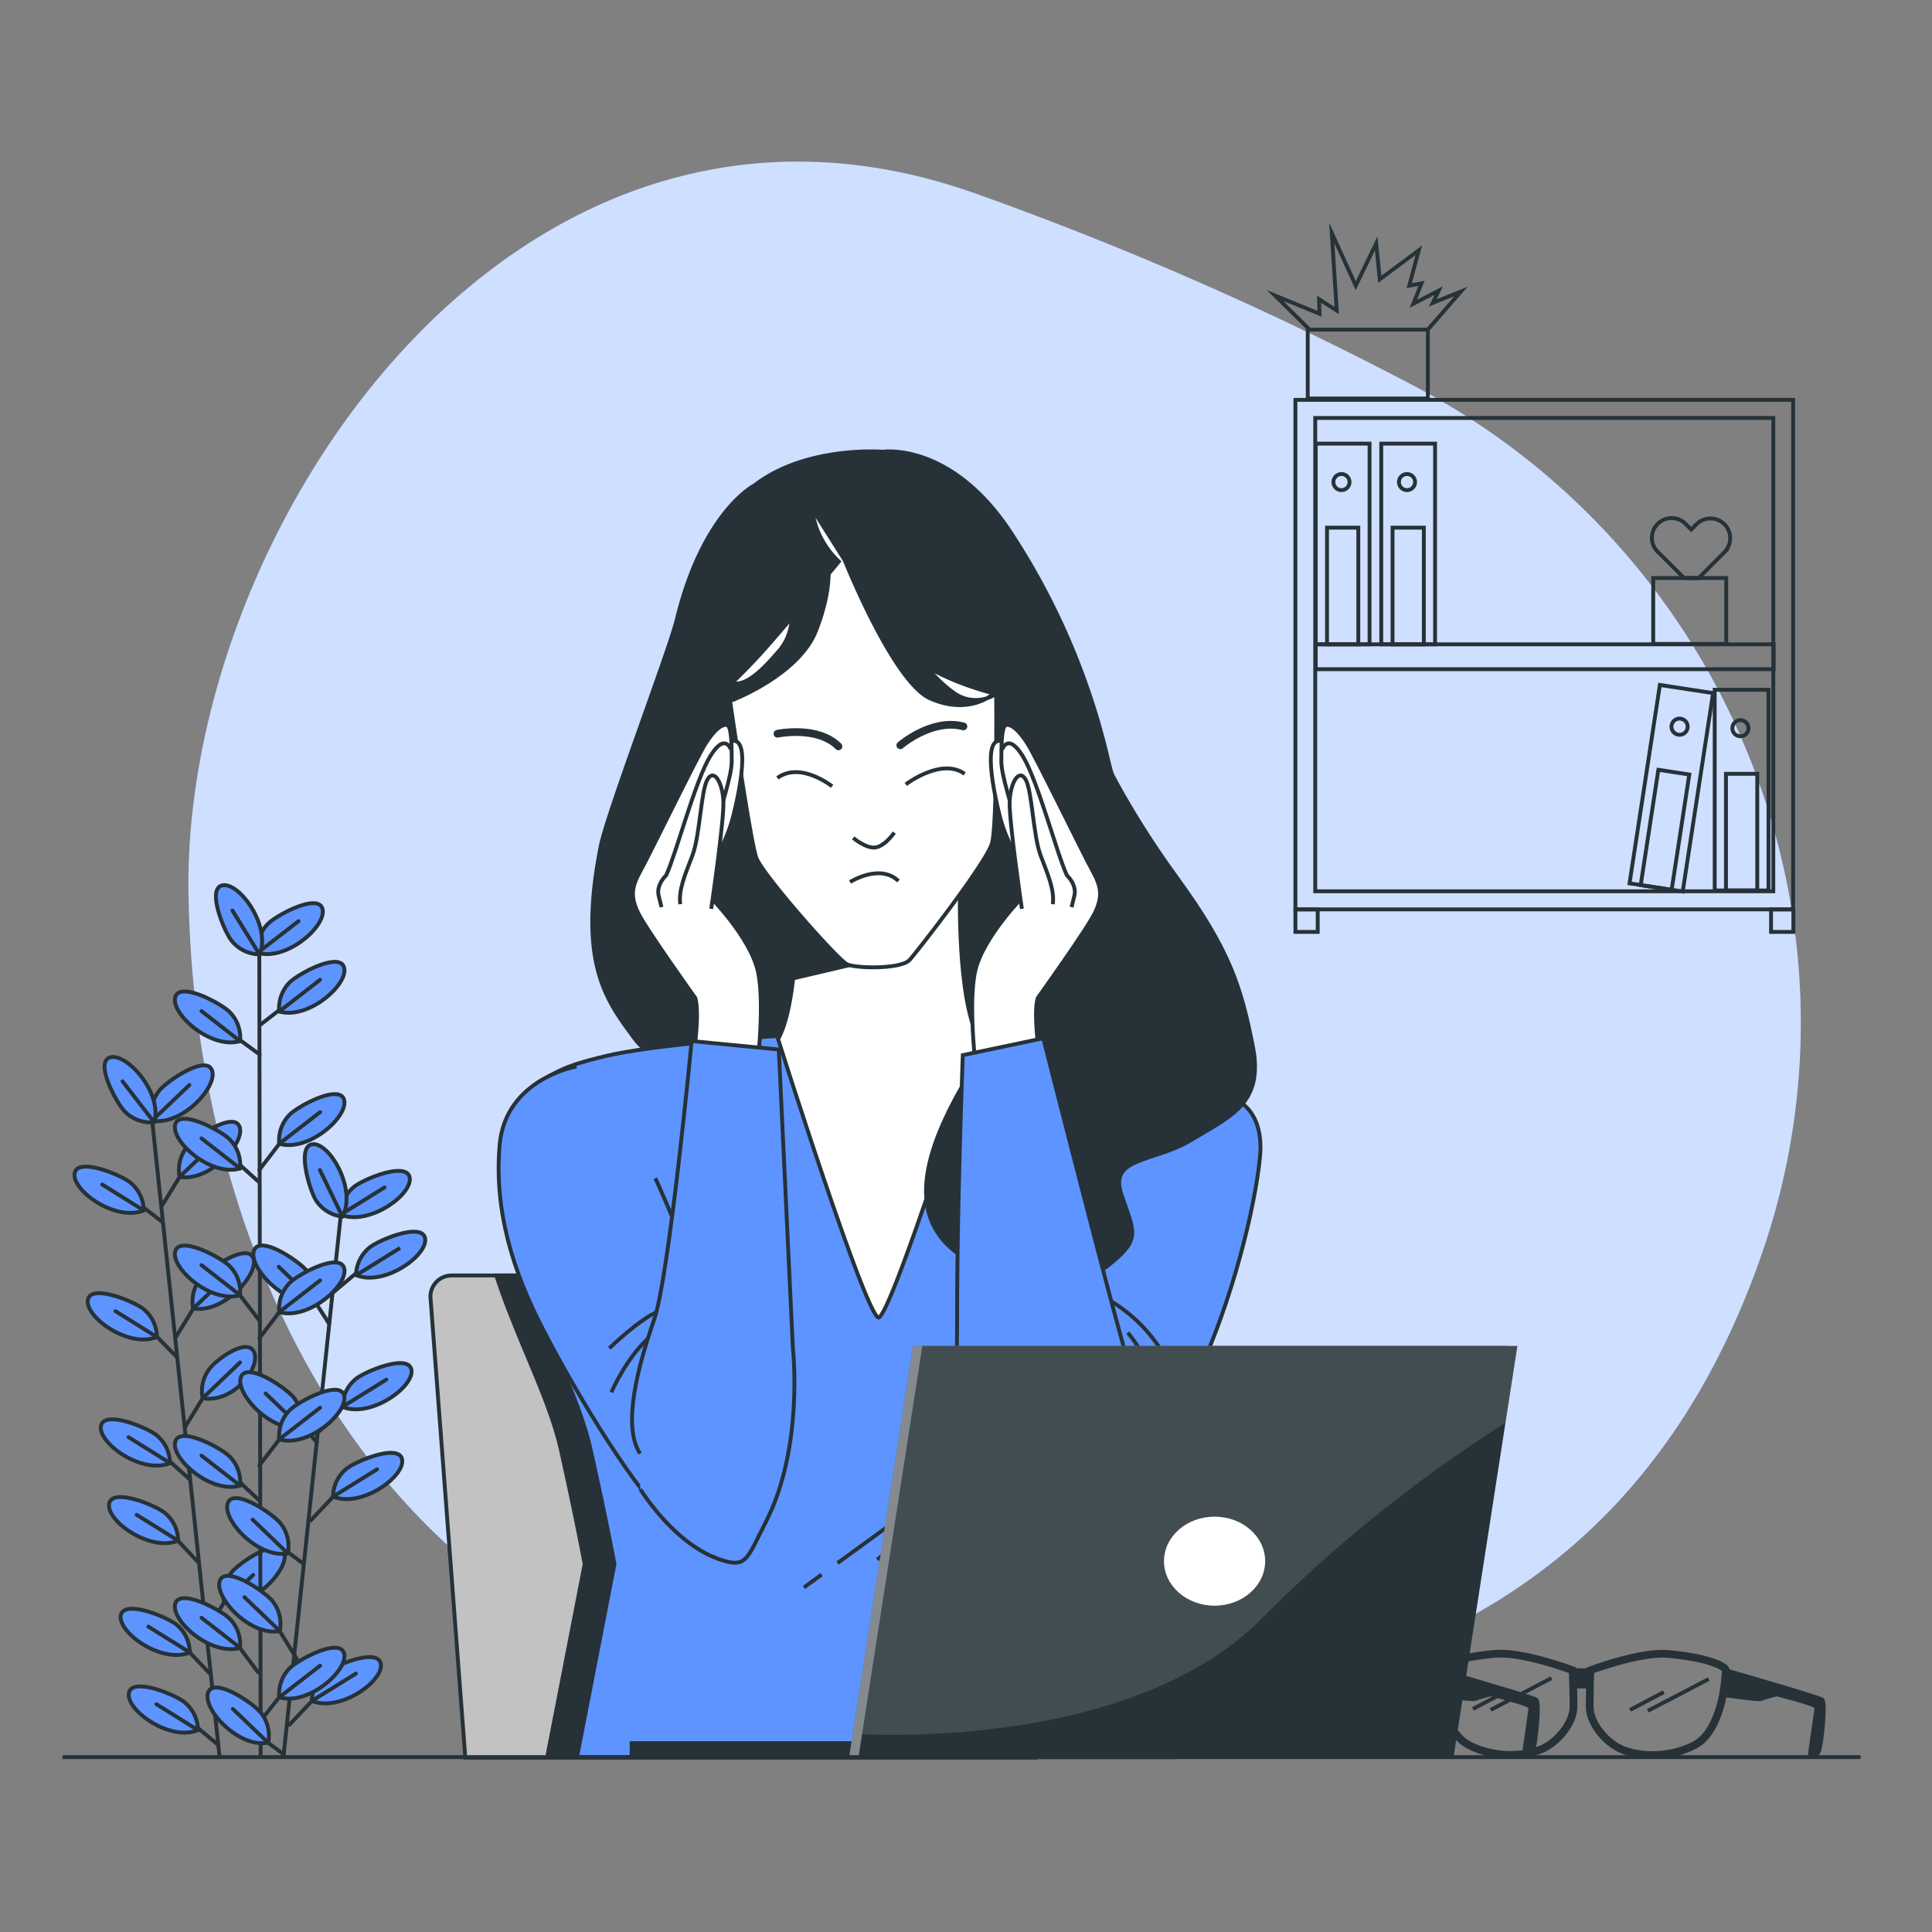 <svg xmlns="http://www.w3.org/2000/svg" viewBox="0 0 500 500"><rect x="0" y="0" width="500" height="500" fill="#808080" stroke="none"/><g id="freepik--background-simple--inject-4"><path d="M455.61,325.49c30.63-86.8-8.21-182.83-89.69-225.64A870.7,870.7,0,0,0,252.23,50C134.27,8.22,47.46,135.46,48.78,230.89S99.15,434.33,219.76,443s200.13-21.21,234.59-114C454.78,327.8,455.2,326.65,455.61,325.49Z" style="fill:#5E94FF"></path><path d="M455.61,325.49c30.63-86.8-8.21-182.83-89.69-225.64A870.7,870.7,0,0,0,252.23,50C134.27,8.22,47.46,135.46,48.78,230.89S99.15,434.33,219.76,443s200.13-21.21,234.59-114C454.78,327.8,455.2,326.65,455.61,325.49Z" style="fill:#fff;opacity:0.7"></path></g><g id="freepik--Plant--inject-4"><line x1="39.49" y1="291.03" x2="56.83" y2="454.75" style="fill:none;stroke:#263238;stroke-linecap:round;stroke-linejoin:round"></line><line x1="54.29" y1="433.11" x2="46.59" y2="425.02" style="fill:none;stroke:#263238;stroke-linecap:round;stroke-linejoin:round"></line><path d="M49.13,427.66a9.47,9.47,0,0,0-3.32-7.09c-2.15-1.91-13.44-6.66-14.51-2.68C30.14,422.21,41.69,430.7,49.13,427.66Z" style="fill:#5E94FF;stroke:#263238;stroke-linejoin:round"></path><line x1="49.13" y1="427.66" x2="38.39" y2="420.97" style="fill:none;stroke:#263238;stroke-linecap:round;stroke-linejoin:round"></line><line x1="56.2" y1="451.35" x2="48.69" y2="445.1" style="fill:none;stroke:#263238;stroke-linecap:round;stroke-linejoin:round"></line><path d="M51.23,447.75a9.45,9.45,0,0,0-3.33-7.09C45.76,438.74,34.47,434,33.4,438,32.23,442.3,43.79,450.79,51.23,447.75Z" style="fill:#5E94FF;stroke:#263238;stroke-linejoin:round"></path><line x1="51.23" y1="447.75" x2="40.48" y2="441.05" style="fill:none;stroke:#263238;stroke-linecap:round;stroke-linejoin:round"></line><line x1="49.07" y1="382.83" x2="41.48" y2="376" style="fill:none;stroke:#263238;stroke-linecap:round;stroke-linejoin:round"></line><path d="M44,378.65a9.45,9.45,0,0,0-3.33-7.09c-2.14-1.92-13.43-6.67-14.5-2.69C25,373.19,36.58,381.69,44,378.65Z" style="fill:#5E94FF;stroke:#263238;stroke-linejoin:round"></path><line x1="44.02" y1="378.65" x2="33.27" y2="371.95" style="fill:none;stroke:#263238;stroke-linecap:round;stroke-linejoin:round"></line><line x1="51.18" y1="404.19" x2="43.57" y2="396.09" style="fill:none;stroke:#263238;stroke-linecap:round;stroke-linejoin:round"></line><path d="M46.11,398.73a9.45,9.45,0,0,0-3.32-7.08C40.64,389.73,29.36,385,28.28,389,27.12,393.28,38.67,401.77,46.11,398.73Z" style="fill:#5E94FF;stroke:#263238;stroke-linejoin:round"></path><line x1="46.11" y1="398.73" x2="35.37" y2="392.04" style="fill:none;stroke:#263238;stroke-linecap:round;stroke-linejoin:round"></line><line x1="45.69" y1="351.13" x2="38.07" y2="343.37" style="fill:none;stroke:#263238;stroke-linecap:round;stroke-linejoin:round"></line><path d="M40.61,346a9.46,9.46,0,0,0-3.32-7.09c-2.15-1.92-13.44-6.66-14.51-2.69C21.62,340.57,33.17,349.06,40.61,346Z" style="fill:#5E94FF;stroke:#263238;stroke-linejoin:round"></path><line x1="40.61" y1="346.02" x2="29.87" y2="339.32" style="fill:none;stroke:#263238;stroke-linecap:round;stroke-linejoin:round"></line><line x1="42.02" y1="316.24" x2="34.65" y2="310.6" style="fill:none;stroke:#263238;stroke-linecap:round;stroke-linejoin:round"></line><path d="M37.19,313.25a9.46,9.46,0,0,0-3.32-7.09c-2.15-1.92-13.44-6.67-14.51-2.69C18.2,307.79,29.75,316.29,37.19,313.25Z" style="fill:#5E94FF;stroke:#263238;stroke-linejoin:round"></path><line x1="37.19" y1="313.25" x2="26.45" y2="306.55" style="fill:none;stroke:#263238;stroke-linecap:round;stroke-linejoin:round"></line><line x1="53.55" y1="421.96" x2="59.9" y2="411.6" style="fill:none;stroke:#263238;stroke-linecap:round;stroke-linejoin:round"></line><path d="M58,414.71a9.46,9.46,0,0,1,1.79-7.62c1.71-2.32,11.77-9.3,13.64-5.63C75.42,405.45,65.87,416.15,58,414.71Z" style="fill:#5E94FF;stroke:#263238;stroke-linejoin:round"></path><line x1="57.96" y1="414.71" x2="65.52" y2="407.61" style="fill:none;stroke:#263238;stroke-linecap:round;stroke-linejoin:round"></line><line x1="48.03" y1="369.1" x2="54.38" y2="358.74" style="fill:none;stroke:#263238;stroke-linecap:round;stroke-linejoin:round"></line><path d="M52.44,361.85a9.44,9.44,0,0,1,1.8-7.62c1.7-2.32,9.57-8.12,11.44-4.45C67.71,353.77,60.35,363.29,52.44,361.85Z" style="fill:#5E94FF;stroke:#263238;stroke-linejoin:round"></path><line x1="52.44" y1="361.85" x2="62.12" y2="352.6" style="fill:none;stroke:#263238;stroke-linecap:round;stroke-linejoin:round"></line><line x1="45.61" y1="345.87" x2="51.96" y2="335.51" style="fill:none;stroke:#263238;stroke-linecap:round;stroke-linejoin:round"></line><path d="M50,338.62A9.46,9.46,0,0,1,51.81,331c1.7-2.32,11.77-9.29,13.64-5.63C67.48,329.36,57.93,340.06,50,338.62Z" style="fill:#5E94FF;stroke:#263238;stroke-linejoin:round"></path><line x1="50.02" y1="338.62" x2="59.7" y2="329.37" style="fill:none;stroke:#263238;stroke-linecap:round;stroke-linejoin:round"></line><line x1="42.05" y1="311.82" x2="48.4" y2="301.46" style="fill:none;stroke:#263238;stroke-linecap:round;stroke-linejoin:round"></line><path d="M46.47,304.57A9.46,9.46,0,0,1,48.26,297c1.7-2.32,11.76-9.3,13.63-5.63C63.93,295.31,54.38,306,46.47,304.57Z" style="fill:#5E94FF;stroke:#263238;stroke-linejoin:round"></path><line x1="46.47" y1="304.57" x2="56.14" y2="295.32" style="fill:none;stroke:#263238;stroke-linecap:round;stroke-linejoin:round"></line><path d="M39.33,290a9.46,9.46,0,0,1,1.79-7.62c1.71-2.31,11.77-9.29,13.64-5.62C56.79,280.79,47.24,291.48,39.33,290Z" style="fill:#5E94FF;stroke:#263238;stroke-linejoin:round"></path><line x1="39.33" y1="290.04" x2="49.01" y2="280.8" style="fill:none;stroke:#263238;stroke-linecap:round;stroke-linejoin:round"></line><path d="M39.89,290.44a9.46,9.46,0,0,1-7.39-2.58c-2.12-1.93-8-12.67-4.16-14.15C32.52,272.11,42.15,282.73,39.89,290.44Z" style="fill:#5E94FF;stroke:#263238;stroke-linejoin:round"></path><line x1="39.89" y1="290.44" x2="31.71" y2="279.85" style="fill:none;stroke:#263238;stroke-linecap:round;stroke-linejoin:round"></line><line x1="67.1" y1="243.43" x2="67.46" y2="454.56" style="fill:none;stroke:#263238;stroke-linecap:round;stroke-linejoin:round"></line><line x1="88.1" y1="315.35" x2="73.42" y2="454" style="fill:none;stroke:#263238;stroke-linecap:round;stroke-linejoin:round"></line><line x1="73.42" y1="454" x2="69.41" y2="451.04" style="fill:none;stroke:#263238;stroke-linecap:round;stroke-linejoin:round"></line><path d="M69.41,451a9.44,9.44,0,0,0-1.8-7.62c-1.7-2.31-11.77-9.28-13.64-5.61C51.94,441.8,61.5,452.49,69.41,451Z" style="fill:#5E94FF;stroke:#263238;stroke-linejoin:round"></path><line x1="69.41" y1="451.04" x2="60.27" y2="442.28" style="fill:none;stroke:#263238;stroke-linecap:round;stroke-linejoin:round"></line><line x1="78.43" y1="404.63" x2="72.53" y2="400.21" style="fill:none;stroke:#263238;stroke-linecap:round;stroke-linejoin:round"></line><path d="M74.49,402a9.48,9.48,0,0,0-1.79-7.63c-1.7-2.31-11.77-9.28-13.64-5.61C57,392.78,66.59,403.47,74.49,402Z" style="fill:#5E94FF;stroke:#263238;stroke-linejoin:round"></path><line x1="74.49" y1="402.03" x2="65.36" y2="393.26" style="fill:none;stroke:#263238;stroke-linecap:round;stroke-linejoin:round"></line><line x1="76.83" y1="429.36" x2="70.47" y2="419" style="fill:none;stroke:#263238;stroke-linecap:round;stroke-linejoin:round"></line><path d="M72.41,422.11a9.46,9.46,0,0,0-1.79-7.62c-1.71-2.31-11.78-9.29-13.64-5.62C55,412.87,64.5,423.56,72.41,422.11Z" style="fill:#5E94FF;stroke:#263238;stroke-linejoin:round"></path><line x1="72.41" y1="422.11" x2="63.27" y2="413.35" style="fill:none;stroke:#263238;stroke-linecap:round;stroke-linejoin:round"></line><line x1="82.01" y1="373.28" x2="75.94" y2="366.28" style="fill:none;stroke:#263238;stroke-linecap:round;stroke-linejoin:round"></line><path d="M77.88,369.39a9.46,9.46,0,0,0-1.79-7.62c-1.71-2.31-11.78-9.28-13.64-5.61C60.42,360.15,70,370.84,77.88,369.39Z" style="fill:#5E94FF;stroke:#263238;stroke-linejoin:round"></path><line x1="77.88" y1="369.39" x2="68.74" y2="360.63" style="fill:none;stroke:#263238;stroke-linecap:round;stroke-linejoin:round"></line><line x1="85.2" y1="342.61" x2="79.34" y2="333.51" style="fill:none;stroke:#263238;stroke-linecap:round;stroke-linejoin:round"></line><path d="M81.28,336.62A9.46,9.46,0,0,0,79.49,329c-1.71-2.32-11.78-9.29-13.64-5.62C63.82,327.37,73.37,338.06,81.28,336.62Z" style="fill:#5E94FF;stroke:#263238;stroke-linejoin:round"></path><line x1="81.28" y1="336.62" x2="72.14" y2="327.85" style="fill:none;stroke:#263238;stroke-linecap:round;stroke-linejoin:round"></line><line x1="74.9" y1="446.37" x2="83.25" y2="437.54" style="fill:none;stroke:#263238;stroke-linecap:round;stroke-linejoin:round"></line><path d="M80.71,440.19A9.45,9.45,0,0,1,84,433.1c2.14-1.92,13.43-6.68,14.5-2.7C99.71,434.72,88.16,443.22,80.71,440.19Z" style="fill:#5E94FF;stroke:#263238;stroke-linejoin:round"></path><line x1="80.71" y1="440.19" x2="92.09" y2="433.13" style="fill:none;stroke:#263238;stroke-linecap:round;stroke-linejoin:round"></line><line x1="80.39" y1="393.51" x2="88.74" y2="384.68" style="fill:none;stroke:#263238;stroke-linecap:round;stroke-linejoin:round"></line><path d="M86.2,387.32a9.47,9.47,0,0,1,3.32-7.09c2.15-1.91,13.43-6.67,14.5-2.69C105.19,381.86,93.64,390.36,86.2,387.32Z" style="fill:#5E94FF;stroke:#263238;stroke-linejoin:round"></path><line x1="86.2" y1="387.32" x2="97.57" y2="380.27" style="fill:none;stroke:#263238;stroke-linecap:round;stroke-linejoin:round"></line><line x1="82.8" y1="370.28" x2="91.15" y2="361.45" style="fill:none;stroke:#263238;stroke-linecap:round;stroke-linejoin:round"></line><path d="M88.61,364.09A9.47,9.47,0,0,1,91.93,357c2.15-1.91,13.43-6.67,14.5-2.69C107.6,358.63,96.05,367.13,88.61,364.09Z" style="fill:#5E94FF;stroke:#263238;stroke-linejoin:round"></path><line x1="88.61" y1="364.09" x2="99.98" y2="357.04" style="fill:none;stroke:#263238;stroke-linecap:round;stroke-linejoin:round"></line><line x1="86.23" y1="334.48" x2="94.68" y2="327.39" style="fill:none;stroke:#263238;stroke-linecap:round;stroke-linejoin:round"></line><path d="M92.14,330A9.45,9.45,0,0,1,95.47,323c2.14-1.92,13.42-6.67,14.5-2.7C111.14,324.57,99.59,333.07,92.14,330Z" style="fill:#5E94FF;stroke:#263238;stroke-linejoin:round"></path><line x1="92.14" y1="330.04" x2="103.52" y2="322.98" style="fill:#5E94FF;stroke:#263238;stroke-linejoin:round"></line><path d="M88.15,314.36a9.45,9.45,0,0,1,3.33-7.09c2.14-1.92,13.42-6.68,14.5-2.7C107.15,308.89,95.6,317.39,88.15,314.36Z" style="fill:#5E94FF;stroke:#263238;stroke-linejoin:round"></path><line x1="88.15" y1="314.36" x2="99.53" y2="307.3" style="fill:none;stroke:#263238;stroke-linecap:round;stroke-linejoin:round"></line><path d="M88.62,314.86a9.46,9.46,0,0,1-6.7-4c-1.68-2.34-5.23-14.06-1.16-14.71C85.18,295.4,92.42,307.78,88.62,314.86Z" style="fill:#5E94FF;stroke:#263238;stroke-linejoin:round"></path><line x1="88.62" y1="314.86" x2="82.79" y2="302.81" style="fill:none;stroke:#263238;stroke-linecap:round;stroke-linejoin:round"></line><line x1="66.8" y1="432.79" x2="59.88" y2="423.55" style="fill:none;stroke:#263238;stroke-linecap:round;stroke-linejoin:round"></line><path d="M62.13,426.45a9.45,9.45,0,0,0-2.57-7.4c-1.93-2.12-12.67-8-14.14-4.18C43.81,419.05,54.42,428.7,62.13,426.45Z" style="fill:#5E94FF;stroke:#263238;stroke-linejoin:round"></path><line x1="62.13" y1="426.45" x2="52.14" y2="418.67" style="fill:none;stroke:#263238;stroke-linecap:round;stroke-linejoin:round"></line><line x1="67.04" y1="388.24" x2="59.88" y2="381.58" style="fill:none;stroke:#263238;stroke-linecap:round;stroke-linejoin:round"></line><path d="M62.13,384.47a9.42,9.42,0,0,0-2.57-7.39c-1.93-2.13-12.67-8-14.14-4.18C43.81,377.08,54.42,386.72,62.13,384.47Z" style="fill:#5E94FF;stroke:#263238;stroke-linejoin:round"></path><line x1="62.13" y1="384.47" x2="52.14" y2="376.7" style="fill:none;stroke:#263238;stroke-linecap:round;stroke-linejoin:round"></line><line x1="67.28" y1="341.94" x2="59.88" y2="332.3" style="fill:none;stroke:#263238;stroke-linecap:round;stroke-linejoin:round"></line><path d="M62.13,335.19a9.42,9.42,0,0,0-2.57-7.39c-1.93-2.13-12.67-8-14.14-4.18C43.81,327.8,54.42,337.44,62.13,335.19Z" style="fill:#5E94FF;stroke:#263238;stroke-linejoin:round"></path><line x1="62.13" y1="335.19" x2="52.14" y2="327.42" style="fill:none;stroke:#263238;stroke-linecap:round;stroke-linejoin:round"></line><line x1="66.8" y1="305.72" x2="59.88" y2="299.49" style="fill:none;stroke:#263238;stroke-linecap:round;stroke-linejoin:round"></line><path d="M62.13,302.39a9.45,9.45,0,0,0-2.57-7.4c-1.93-2.13-12.67-8-14.14-4.18C43.81,295,54.42,304.64,62.13,302.39Z" style="fill:#5E94FF;stroke:#263238;stroke-linejoin:round"></path><line x1="62.13" y1="302.39" x2="52.14" y2="294.61" style="fill:none;stroke:#263238;stroke-linecap:round;stroke-linejoin:round"></line><line x1="67.19" y1="272.9" x2="60.03" y2="267.64" style="fill:none;stroke:#263238;stroke-linecap:round;stroke-linejoin:round"></line><path d="M62.13,269.44a9.45,9.45,0,0,0-2.57-7.4c-1.93-2.13-12.67-8-14.14-4.18C43.81,262,54.42,271.69,62.13,269.44Z" style="fill:#5E94FF;stroke:#263238;stroke-linejoin:round"></path><line x1="62.13" y1="269.44" x2="52.14" y2="261.66" style="fill:none;stroke:#263238;stroke-linecap:round;stroke-linejoin:round"></line><line x1="68.55" y1="443.94" x2="74.51" y2="436.37" style="fill:none;stroke:#263238;stroke-linecap:round;stroke-linejoin:round"></line><path d="M72.26,439.27a9.49,9.49,0,0,1,2.57-7.4c1.94-2.13,12.67-8,14.15-4.18C90.59,431.87,80,441.52,72.26,439.27Z" style="fill:#5E94FF;stroke:#263238;stroke-linejoin:round"></path><line x1="72.26" y1="439.27" x2="82.84" y2="431.07" style="fill:none;stroke:#263238;stroke-linecap:round;stroke-linejoin:round"></line><line x1="67.12" y1="379.26" x2="74.51" y2="369.61" style="fill:none;stroke:#263238;stroke-linecap:round;stroke-linejoin:round"></line><path d="M72.26,372.51a9.49,9.49,0,0,1,2.57-7.4c1.94-2.13,12.67-8,14.15-4.18C90.59,365.11,80,374.76,72.26,372.51Z" style="fill:#5E94FF;stroke:#263238;stroke-linejoin:round"></path><line x1="72.26" y1="372.51" x2="82.84" y2="364.31" style="fill:none;stroke:#263238;stroke-linecap:round;stroke-linejoin:round"></line><line x1="67.12" y1="346.31" x2="74.51" y2="336.66" style="fill:none;stroke:#263238;stroke-linecap:round;stroke-linejoin:round"></line><path d="M72.26,339.56a9.49,9.49,0,0,1,2.57-7.4C76.77,330,87.5,324.14,89,328,90.59,332.16,80,341.81,72.26,339.56Z" style="fill:#5E94FF;stroke:#263238;stroke-linejoin:round"></path><line x1="72.26" y1="339.56" x2="82.84" y2="331.36" style="fill:none;stroke:#263238;stroke-linecap:round;stroke-linejoin:round"></line><line x1="67.12" y1="302.76" x2="74.51" y2="293.11" style="fill:none;stroke:#263238;stroke-linecap:round;stroke-linejoin:round"></line><path d="M72.26,296a9.49,9.49,0,0,1,2.57-7.4c1.94-2.13,12.67-8,14.15-4.18C90.59,288.61,80,298.26,72.26,296Z" style="fill:#5E94FF;stroke:#263238;stroke-linejoin:round"></path><line x1="72.26" y1="296.01" x2="82.84" y2="287.81" style="fill:none;stroke:#263238;stroke-linecap:round;stroke-linejoin:round"></line><line x1="67.43" y1="265.17" x2="74.68" y2="259.52" style="fill:none;stroke:#263238;stroke-linecap:round;stroke-linejoin:round"></line><path d="M72.26,261.77a9.49,9.49,0,0,1,2.57-7.4c1.94-2.13,12.67-8,14.15-4.18C90.59,254.37,80,264,72.26,261.77Z" style="fill:#5E94FF;stroke:#263238;stroke-linejoin:round"></path><line x1="72.26" y1="261.77" x2="82.84" y2="253.57" style="fill:none;stroke:#263238;stroke-linecap:round;stroke-linejoin:round"></line><path d="M66.67,246.58a9.46,9.46,0,0,1,2.57-7.39c1.94-2.13,12.67-8,14.15-4.18C85,239.19,74.39,248.83,66.67,246.58Z" style="fill:#5E94FF;stroke:#263238;stroke-linejoin:round"></path><line x1="66.67" y1="246.58" x2="77.26" y2="238.39" style="fill:none;stroke:#263238;stroke-linecap:round;stroke-linejoin:round"></line><path d="M67.19,247a9.48,9.48,0,0,1-7.09-3.34c-1.91-2.14-6.65-13.44-2.67-14.5C61.76,228,70.24,239.6,67.19,247Z" style="fill:#5E94FF;stroke:#263238;stroke-linejoin:round"></path><line x1="67.19" y1="247.04" x2="60.15" y2="235.65" style="fill:none;stroke:#263238;stroke-linecap:round;stroke-linejoin:round"></line></g><g id="freepik--Character--inject-4"><path d="M267.7,454.87H120.42l-9-118.89a5.47,5.47,0,0,1,5.46-5.89h136.3a5.48,5.48,0,0,1,5.46,5.07l9,119.58Z" style="fill:#c2c2c2;stroke:#263238;stroke-miterlimit:10"></path><path d="M141.61,454.74l9.7-49.93s-1.82-10.19-6.15-29.6c-2.95-13.22-11.28-28.46-16.73-45.12H253.21a5.48,5.48,0,0,1,5.46,5.07l9,119.58Z" style="fill:#263238;stroke:#263238;stroke-miterlimit:10"></path><path d="M286.66,196.15a182.46,182.46,0,0,0-25-58.24c-15.51-23.68-33.2-21-33.2-21s-19.87-1.63-33.21,8.71c0,0-13.28,6.7-20.1,34.73-2,8.15-18,50.08-19.7,58.73-6.06,30.69,1.76,40.11,8.71,49.63,7.4,10.12,28.1,9.87,28.1,9.87l36.2-1.91s73.48,7.9,74.3-9S289.38,208.13,286.66,196.15Z" style="fill:#263238;stroke:#263238;stroke-miterlimit:10"></path><path d="M152.87,375.21c4.33,19.41,6.15,29.6,6.15,29.6l-9.69,49.93H304l-9.7-49.93s1.82-10.19,6.15-29.6,20.27-43.18,21.64-69.39-13.67-29.6-25.51-32.51-42.83-5.1-42.83-5.1l-27.1-1-27.11,1s-31,2.19-42.82,5.1-26.88,6.31-25.51,32.51S148.55,355.8,152.87,375.21Z" style="fill:#5E94FF;stroke:#263238;stroke-miterlimit:10"></path><path d="M248.44,230.12l-21.11,8.49-21.11-8.49s.81,28.63-4.85,38.82c0,0,22.56,71.34,26,72.07,3.4-.73,26-72.07,26-72.07C247.63,258.75,248.44,230.12,248.44,230.12Z" style="fill:#fff;stroke:#263238;stroke-miterlimit:10"></path><polygon points="228.37 247.77 205.84 253.07 206.22 230.12 228.37 247.77" style="fill:#263238;stroke:#263238;stroke-miterlimit:10"></polygon><path d="M217.1,145.33s-16.17,19.52-21.34,25-7.35,7.35-7.35,7.35,5.71,40,7.35,44.37,21.06,26.44,23.51,27.53,14,1.27,16.17-1.18,19.92-25.26,21.28-30.16,1.09-38.65,1.09-38.65-19.59-4.36-26.67-14.7S218.62,145,218.62,145l-8.44-13.33s-.41.24,1.22,5.14A22.81,22.81,0,0,0,217.1,145.33Z" style="fill:#fff;stroke:#263238;stroke-miterlimit:10"></path><path d="M189.34,181.27s17.44-6.58,21.89-18.15,3-17.32,3-17.32l-9.62,8.6s2,8.19-2.85,13.88-10.14,11-14,7.48" style="fill:#263238;stroke:#263238;stroke-miterlimit:10"></path><path d="M218.62,145s12.54,31.49,22.14,35.76,15.66-.71,15.66-.71l1.39-.48a9.63,9.63,0,0,1-11.17-.41c-5.88-4.27-9.79-10.14-10.86-14.59" style="fill:#263238;stroke:#263238;stroke-miterlimit:10"></path><path d="M215.35,203.5s-8.16-6.53-14.15-2.18" style="fill:none;stroke:#263238;stroke-miterlimit:10"></path><path d="M234.41,203s9.25-7.07,15.24-2.72" style="fill:none;stroke:#263238;stroke-miterlimit:10"></path><path d="M201.2,189.89s10.34-2.18,15.79,3.27" style="fill:none;stroke:#263238;stroke-linecap:round;stroke-miterlimit:10;stroke-width:2px"></path><path d="M233,192.88s8.17-7.07,16.33-4.89" style="fill:none;stroke:#263238;stroke-linecap:round;stroke-miterlimit:10;stroke-width:2px"></path><path d="M220.8,216.84s3.53,3,6,2.44,4.63-3.81,4.63-3.81" style="fill:none;stroke:#263238;stroke-miterlimit:10"></path><path d="M220,228.27s7.62-4.9,12.52-.28" style="fill:none;stroke:#263238;stroke-miterlimit:10"></path><path d="M318.57,284s8.73,2.19,7.52,15.29-7.28,37.61-16.26,56.78-19.65,32.52-23.78,36.16-17-6.07-17-6.07-17.23-32.76-6.07-56.05,26.45-38.83,33-45.86S318.57,284,318.57,284Z" style="fill:#5E94FF;stroke:#263238;stroke-miterlimit:10"></path><path d="M270.88,219s-3,32.66-17.15,54.44-19.32,39.19-7.62,49.53,31.57,11.7,40.55,4.63,6.81-8.71,3.54-18.51,8.44-8.16,18.24-14.15,18.78-9.26,15.78-24.23-5.71-24.49-19.6-43.54-20.14-33.48-20.14-33.48" style="fill:#263238;stroke:#263238;stroke-miterlimit:10"></path><path d="M268.82,232.06s-7.76-11.89-9.95-20.39-5.33-25,2.92-18.44,15.53,31.55,14.31,33.25S268.82,232.06,268.82,232.06Z" style="fill:#fff;stroke:#263238;stroke-miterlimit:10"></path><path d="M268.58,258.26c-1.46,4.37,1,19.17,1,19.17l-16.74,1.7s-2.43-18.68-.49-27.66,12.86-19.9,12.86-19.9-.48-10.67-1.94-17-4.12-13.83-4.12-17.47,0-9.22,1.21-9.47,3.15,1,5.58,4.86,14.32,28.39,16.74,32.75,2.67,6.8.73,10.92S268.58,258.26,268.58,258.26Z" style="fill:#fff;stroke:#263238;stroke-miterlimit:10"></path><path d="M264.46,235.21s-3.4-23.05-3.16-27.9,2.43-8.5,4.13-5.58,1.94,14.56,3.88,19.65,3.64,9,3.15,12.62" style="fill:#fff;stroke:#263238;stroke-miterlimit:10"></path><path d="M259.36,194s1.46-4.61,5.34,1.7,8.73,25,11.4,30.82c0,0,2.67,2.42,1.94,5.33l-.72,2.92" style="fill:none;stroke:#263238;stroke-miterlimit:10"></path><path d="M179.69,232.06s7.76-11.89,9.95-20.39,5.34-25-2.91-18.44-15.53,31.55-14.32,33.25S179.69,232.06,179.69,232.06Z" style="fill:#fff;stroke:#263238;stroke-miterlimit:10"></path><path d="M179.93,258.26c1.46,4.37-1,19.17-1,19.17l16.74,1.7s2.43-18.68.49-27.66-12.86-19.9-12.86-19.9.48-10.67,1.94-17,4.13-13.83,4.13-17.47,0-9.22-1.22-9.47-3.15,1-5.58,4.86-14.31,28.39-16.74,32.75-2.67,6.8-.73,10.92S179.93,258.26,179.93,258.26Z" style="fill:#fff;stroke:#263238;stroke-miterlimit:10"></path><path d="M184.06,235.21s3.39-23.05,3.15-27.9-2.42-8.5-4.12-5.58-1.94,14.56-3.89,19.65-3.64,9-3.15,12.62" style="fill:#fff;stroke:#263238;stroke-miterlimit:10"></path><path d="M189.15,194s-1.45-4.61-5.34,1.7-8.73,25-11.4,30.82c0,0-2.67,2.42-1.94,5.33l.73,2.92" style="fill:none;stroke:#263238;stroke-miterlimit:10"></path><path d="M295.51,376.43c-3.64,12.86-16,22.33-21.83,24.51s-20.39-9-23.78-21.84-2.19-15-2.19-40.76,1.46-65.27,1.46-65.27L270,268.7s19.41,76.43,22.32,84.92a111,111,0,0,1,3.88,13.59" style="fill:#5E94FF;stroke:#263238;stroke-miterlimit:10"></path><path d="M149.2,276s-18.44,3.15-19.9,20.38S132.94,329.12,140,343s22.32,40,32.51,50,14.8-6.31,15.29-27.17-18.2-60.91-18.2-60.91" style="fill:#5E94FF;stroke:#263238;stroke-miterlimit:10"></path><path d="M158.22,360.33s4-9.37,10.37-14.72" style="fill:none;stroke:#263238;stroke-miterlimit:10"></path><path d="M157.69,348.94s7.72-7.53,12.68-9.55" style="fill:none;stroke:#263238;stroke-miterlimit:10"></path><path d="M165.7,385.41C167.15,387.6,175.88,401,188,404.1c5.28,1.35,5.63-1.29,10.19-10.2,9.95-19.41,7-45.13,7-45.13l-3.64-77.16L179,269.43s-5.82,60.9-9.7,72.06-8.5,27.42-3.64,34.7" style="fill:#5E94FF;stroke:#263238;stroke-miterlimit:10"></path><path d="M287.75,336.88a39.76,39.76,0,0,1,15.53,17.72" style="fill:none;stroke:#263238;stroke-miterlimit:10"></path><path d="M291.87,344.89s4.62,5.34,5.83,10.92" style="fill:none;stroke:#263238;stroke-miterlimit:10"></path><line x1="216.75" y1="404.52" x2="237.25" y2="389.61" style="fill:none;stroke:#263238;stroke-miterlimit:10"></line><line x1="208.07" y1="410.83" x2="212.64" y2="407.5" style="fill:none;stroke:#263238;stroke-miterlimit:10"></line><line x1="241.79" y1="391.12" x2="227.02" y2="403.63" style="fill:none;stroke:#263238;stroke-miterlimit:10"></line></g><g id="freepik--Shelf--inject-4"><path d="M335.25,103.48V235.35H464.06V103.48Z" style="fill:none;stroke:#263238;stroke-miterlimit:10"></path><path d="M340.38,108.17V230.66H458.93V108.17Z" style="fill:none;stroke:#263238;stroke-miterlimit:10"></path><rect x="340.51" y="166.75" width="118.51" height="6.44" style="fill:none;stroke:#263238;stroke-miterlimit:10"></rect><path d="M446.4,142.79l-1.47,1.47-5.32,5.33h-3.78l-5.32-5.32L429,142.79a5.1,5.1,0,0,1,7.22-7.21l1.47,1.47,1.47-1.47a5.1,5.1,0,0,1,7.21,7.21Z" style="fill:none;stroke:#263238;stroke-miterlimit:10"></path><polygon points="446.75 149.59 446.75 166.65 427.85 166.65 427.85 149.59 435.83 149.59 439.61 149.59 446.75 149.59" style="fill:none;stroke:#263238;stroke-miterlimit:10"></polygon><rect x="340.51" y="114.81" width="13.93" height="51.94" style="fill:none;stroke:#263238;stroke-miterlimit:10"></rect><rect x="343.43" y="136.56" width="8.1" height="30.19" style="fill:none;stroke:#263238;stroke-miterlimit:10"></rect><circle cx="347.17" cy="124.76" r="2.09" style="fill:none;stroke:#263238;stroke-miterlimit:10"></circle><rect x="357.47" y="114.81" width="13.93" height="51.94" style="fill:none;stroke:#263238;stroke-miterlimit:10"></rect><rect x="360.39" y="136.56" width="8.1" height="30.19" style="fill:none;stroke:#263238;stroke-miterlimit:10"></rect><circle cx="364.13" cy="124.76" r="2.09" style="fill:none;stroke:#263238;stroke-miterlimit:10"></circle><rect x="425.58" y="178.01" width="13.93" height="51.94" transform="translate(35.82 -63.07) rotate(8.7)" style="fill:none;stroke:#263238;stroke-miterlimit:10"></rect><rect x="426.86" y="199.64" width="8.1" height="30.19" transform="translate(37.43 -62.69) rotate(8.7)" style="fill:none;stroke:#263238;stroke-miterlimit:10"></rect><path d="M436.73,188.42A2.09,2.09,0,1,1,435,186,2.09,2.09,0,0,1,436.73,188.42Z" style="fill:none;stroke:#263238;stroke-miterlimit:10"></path><rect x="443.76" y="178.51" width="13.93" height="51.94" style="fill:none;stroke:#263238;stroke-miterlimit:10"></rect><rect x="446.68" y="200.26" width="8.1" height="30.19" style="fill:none;stroke:#263238;stroke-miterlimit:10"></rect><circle cx="450.42" cy="188.46" r="2.09" style="fill:none;stroke:#263238;stroke-miterlimit:10"></circle><rect x="338.44" y="85.3" width="31.09" height="17.83" style="fill:none;stroke:#263238;stroke-miterlimit:10"></rect><polyline points="338.67 85.06 329.99 76.5 341.49 81.19 341.37 77.44 345.95 80.37 344.66 60.31 350.87 73.92 356.15 63.01 357.09 72.28 367.18 64.77 364.72 73.92 367.88 73.33 365.77 78.61 372.34 75.21 370.82 78.38 378.09 75.44 369.53 85.3 338.44 85.3" style="fill:none;stroke:#263238;stroke-miterlimit:10"></polyline><rect x="335.25" y="235.35" width="5.77" height="5.83" style="fill:none;stroke:#263238;stroke-miterlimit:10"></rect><rect x="458.35" y="235.35" width="5.77" height="5.83" style="fill:none;stroke:#263238;stroke-miterlimit:10"></rect></g><g id="freepik--Glasses--inject-4"><path d="M372.64,432.26s23.94,6.91,24.95,7.58-.17,11.8-.84,13.32-2.36,2-2.36,1.18,1.68-11.63,1.68-12.47-10.28-3.37-10.28-3.37-3.2.84-4.05,1.18-9.6-1-9.6-1Z" style="fill:#263238;stroke:#263238;stroke-miterlimit:10"></path><path d="M407,432.26S394.09,427.4,387,428c-11.13,1-15,3.38-15,4.22s.17,2.19.17,2.19.84,13.49,7.92,17.19,15.34,2.87,19.38.85,7.76-6.75,7.76-10.79S407,432.26,407,432.26Z" style="fill:none;stroke:#263238;stroke-miterlimit:10;stroke-width:2px"></path><path d="M411.58,432.26s12.94-4.86,20.06-4.22c11.13,1,15,3.38,15,4.22s-.16,2.19-.16,2.19-.85,13.49-7.93,17.19-15.34,2.87-19.38.85-7.76-6.75-7.76-10.79S411.58,432.26,411.58,432.26Z" style="fill:none;stroke:#263238;stroke-miterlimit:10;stroke-width:2px"></path><polygon points="407.03 432.26 411.58 432.26 411.58 436.47 407.37 436.47 407.03 432.26" style="fill:#263238;stroke:#263238;stroke-miterlimit:10"></polygon><path d="M446.64,432.26s23.94,6.91,24.95,7.58-.17,11.8-.84,13.32-2.36,2-2.36,1.18,1.69-11.63,1.69-12.47-10.29-3.37-10.29-3.37-3.2.84-4,1.18-9.61-1-9.61-1Z" style="fill:#263238;stroke:#263238;stroke-miterlimit:10"></path><line x1="442.22" y1="434.53" x2="426.47" y2="442.76" style="fill:none;stroke:#263238;stroke-miterlimit:10"></line><line x1="430.59" y1="437.92" x2="421.87" y2="442.52" style="fill:none;stroke:#263238;stroke-miterlimit:10"></line><line x1="401.53" y1="434.29" x2="385.78" y2="442.52" style="fill:none;stroke:#263238;stroke-miterlimit:10"></line><line x1="389.9" y1="437.68" x2="381.18" y2="442.28" style="fill:none;stroke:#263238;stroke-miterlimit:10"></line></g><g id="freepik--Device--inject-4"><rect x="162.96" y="450.62" width="211.24" height="3.82" style="fill:#263238"></rect><polygon points="390.25 348.33 236.27 348.33 219.79 454.44 373.77 454.44 390.25 348.33" style="fill:#263238"></polygon><polygon points="390.25 348.33 236.27 348.33 219.79 454.44 373.77 454.44 390.25 348.33" style="fill:#fff;opacity:0.43"></polygon><polygon points="392.7 348.33 238.71 348.33 222.23 454.44 376.22 454.44 392.7 348.33" style="fill:#263238"></polygon><path d="M392.7,348.33h-154L223.1,448.83c12.12.53,72.62,1.49,103.62-30.14a362.46,362.46,0,0,1,62.89-50.45Z" style="fill:#fff;opacity:0.13"></path><ellipse cx="314.33" cy="404.03" rx="13.09" ry="11.52" style="fill:#fff"></ellipse></g><g id="freepik--Table--inject-4"><line x1="16.18" y1="454.74" x2="481.52" y2="454.74" style="fill:none;stroke:#263238;stroke-miterlimit:10"></line></g></svg>